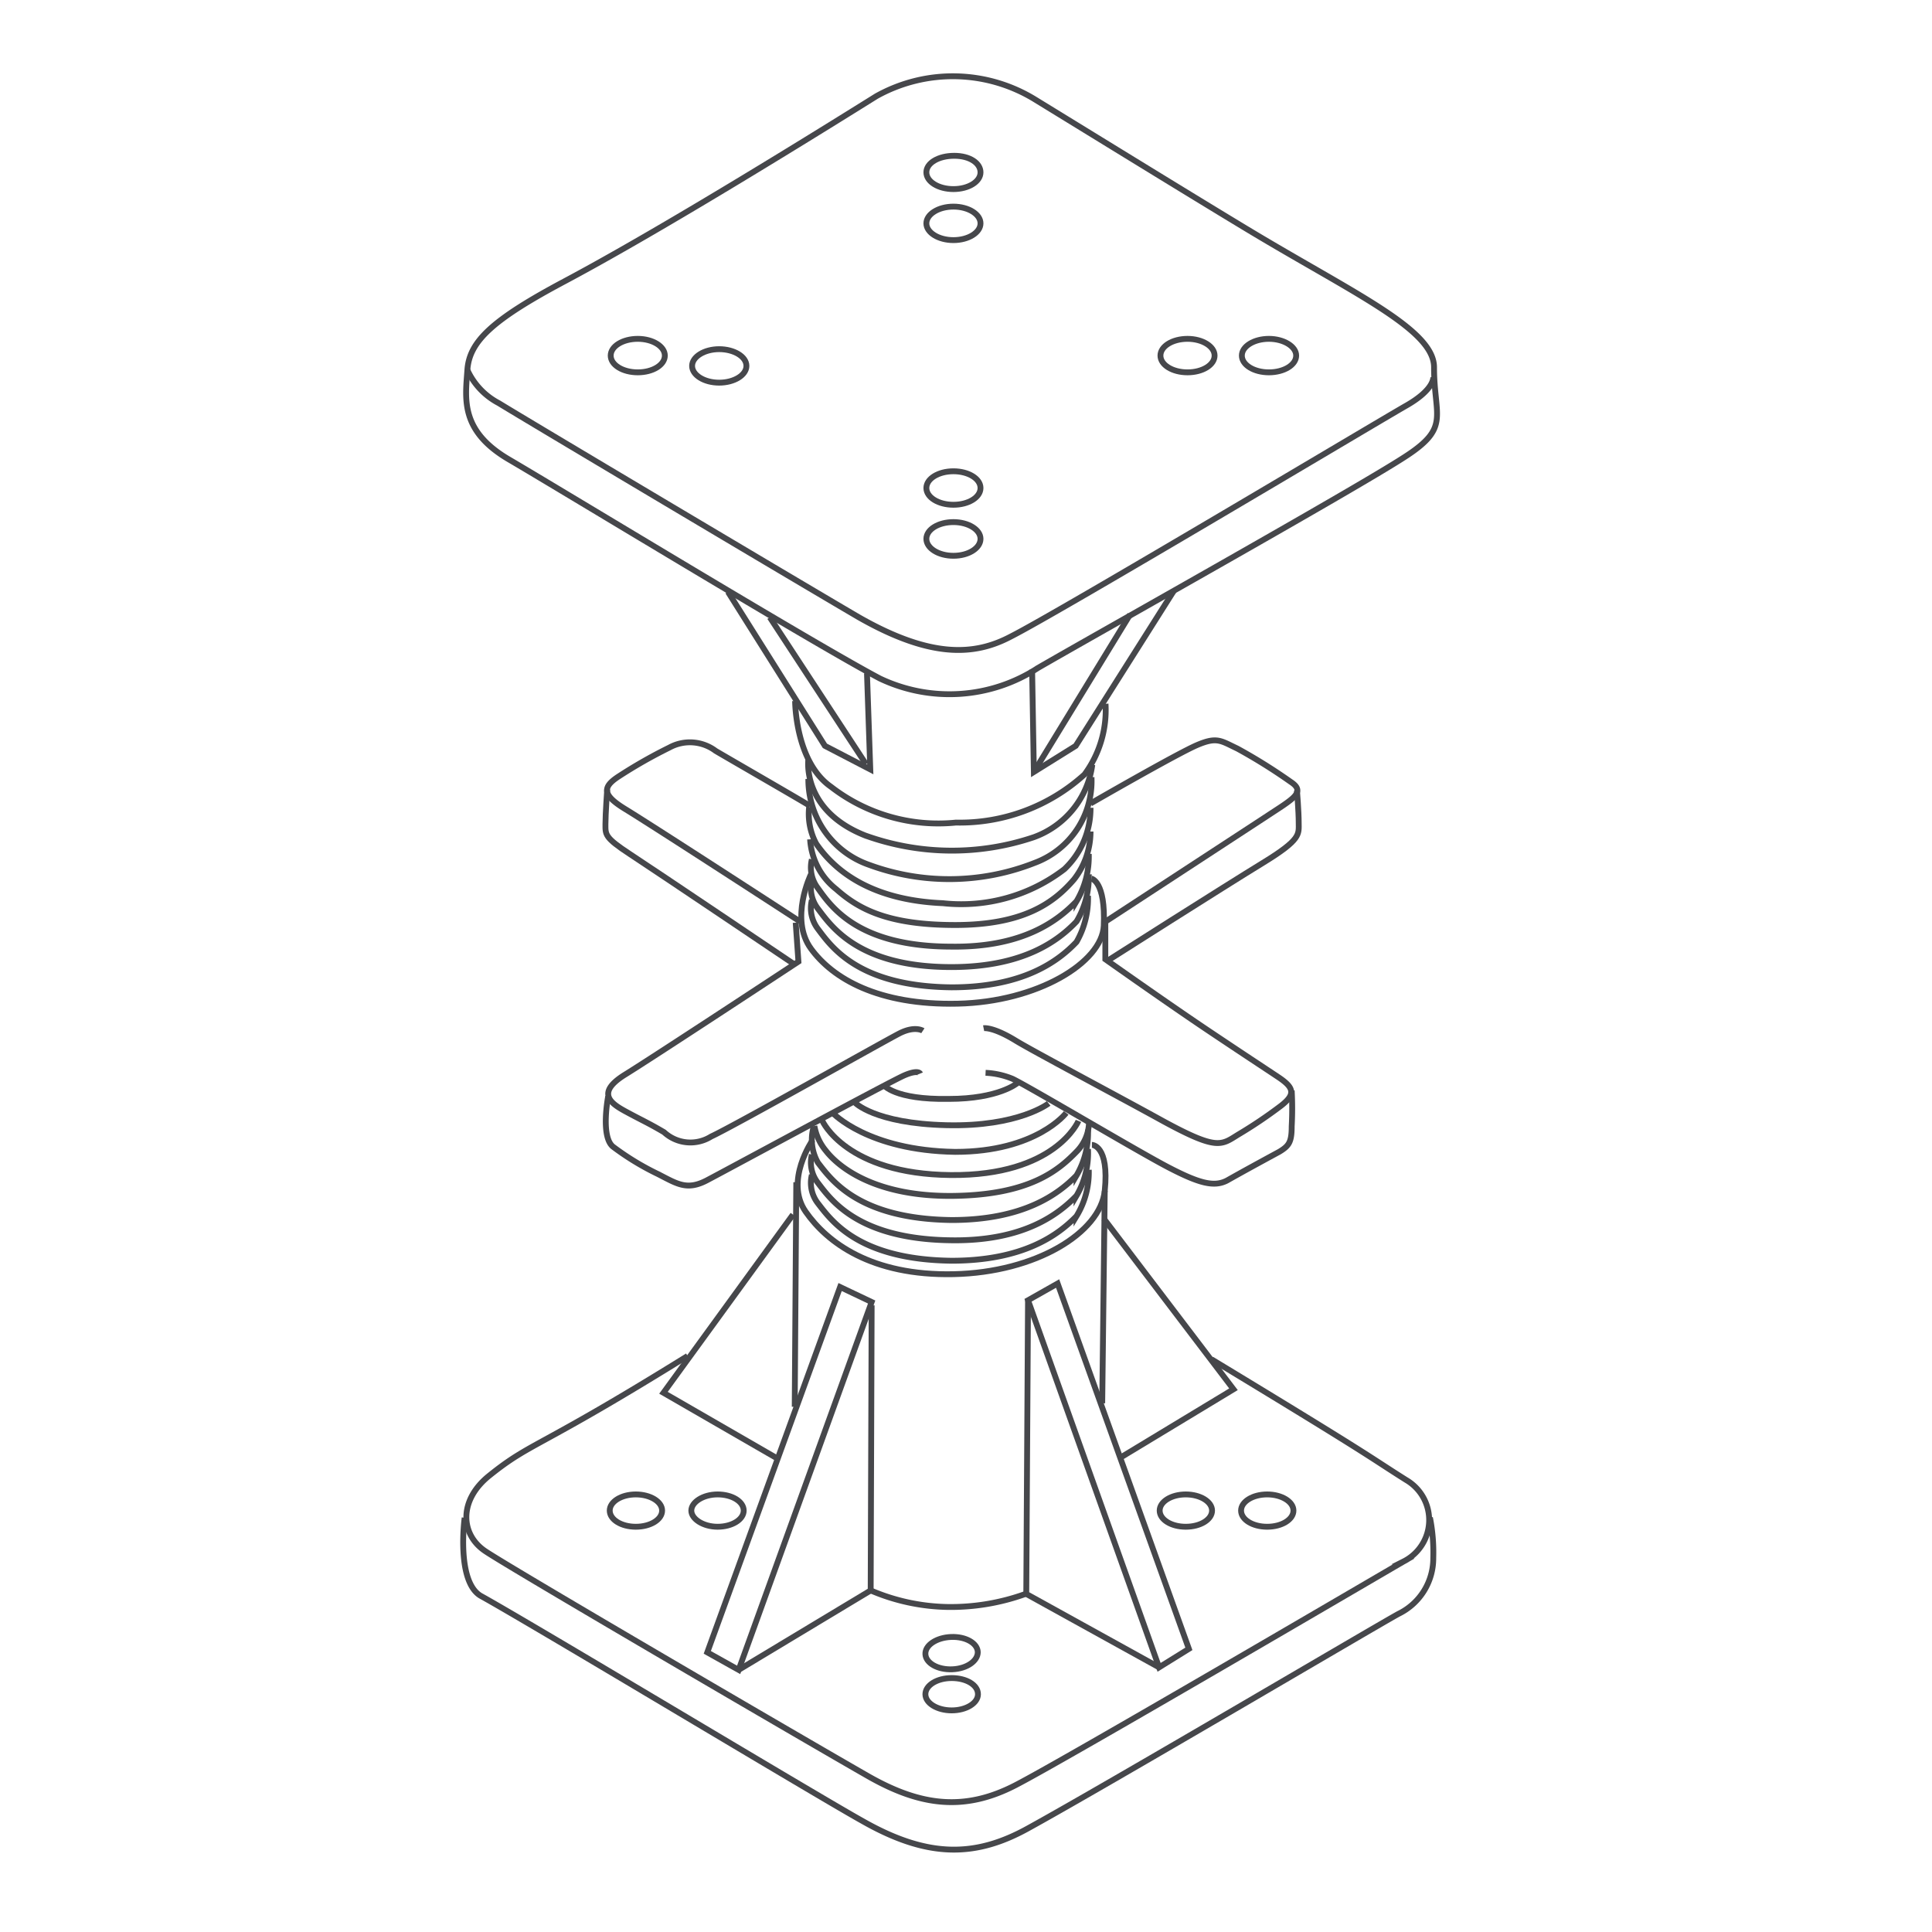 <svg xmlns="http://www.w3.org/2000/svg" viewBox="0 0 99.21 99.21"><defs><style>.a{fill:none;stroke:#46474b;stroke-miterlimit:10;stroke-width:0.3px;}</style></defs><title>8.B._Ing-u.Lehrgeruestbau_Schwerlast-System RMD</title><path class="a" d="M45,4.94a8.06,8.06,0,0,1,8.17.18c3,1.84,7.89,4.85,10.64,6.51,5.56,3.37,9.83,5.25,9.83,7.23,0,2.57.87,3.08-1.53,4.62-2.64,1.71-15.77,9.06-18.81,10.82a8.32,8.32,0,0,1-8.12.54c-3.41-1.8-16.25-9.61-19-11.22C23.6,22.13,23.9,20.47,24,19s1.28-2.58,5-4.56S38.5,9,45,4.94Z"/><path class="a" d="M73.6,19.35s.1.63-1.39,1.48S54.39,31.43,51.92,32.68c-1.88,1-4.13,1.13-7.85-1C40.69,29.7,26.92,21.51,25.61,20.7A3.61,3.61,0,0,1,24,19"/><polyline class="a" points="37.38 30.39 42.36 38.3 44.69 39.51 44.52 34.57"/><line class="a" x1="39.53" y1="31.7" x2="44.47" y2="39.24"/><path class="a" d="M50.35,8.85c0,.48-.62.86-1.39.86s-1.39-.38-1.39-.86S48.19,8,49,8,50.35,8.38,50.35,8.85Z"/><path class="a" d="M50.35,11.47c0,.47-.62.86-1.39.86s-1.39-.39-1.39-.86.62-.86,1.39-.86S50.35,11,50.35,11.47Z"/><path class="a" d="M66.56,18.26c0,.48-.63.86-1.4.86s-1.39-.38-1.39-.86.63-.86,1.39-.86S66.56,17.79,66.56,18.26Z"/><path class="a" d="M62.37,18.26c0,.48-.62.86-1.39.86s-1.39-.38-1.39-.86.62-.86,1.39-.86S62.37,17.79,62.37,18.26Z"/><path class="a" d="M34.14,18.26c0,.48-.62.86-1.39.86s-1.39-.38-1.39-.86.62-.86,1.39-.86S34.14,17.79,34.14,18.26Z"/><path class="a" d="M38.33,18.79c0,.47-.63.86-1.4.86s-1.39-.39-1.39-.86.63-.86,1.39-.86S38.33,18.31,38.33,18.79Z"/><path class="a" d="M50.35,25.06c0,.48-.62.86-1.39.86s-1.39-.38-1.39-.86.62-.86,1.39-.86S50.35,24.58,50.35,25.06Z"/><path class="a" d="M50.35,27.67c0,.48-.62.87-1.39.87s-1.39-.39-1.39-.87.62-.86,1.39-.86S50.35,27.2,50.35,27.67Z"/><polyline class="a" points="53 34.39 53.09 39.64 55.24 38.3 60.27 30.35"/><line class="a" x1="58.03" y1="31.56" x2="53.09" y2="39.64"/><path class="a" d="M40.83,36s0,3.12,1.84,4.4a9,9,0,0,0,6.42,1.84,9.53,9.53,0,0,0,6.6-2.47,5.57,5.57,0,0,0,1.08-3.63"/><path class="a" d="M41.51,39s-.36,2.6,2.91,3.9a13.15,13.15,0,0,0,8.67.09,4.61,4.61,0,0,0,3-3.72"/><path class="a" d="M41.51,40A4.64,4.64,0,0,0,44.6,44.4a11.94,11.94,0,0,0,8.53-.09,4.48,4.48,0,0,0,2.92-4.4"/><path class="a" d="M41.55,41.44a3.25,3.25,0,0,0,.36,1.88c1.15,1.68,3.19,2.92,6.51,3.06a8.69,8.69,0,0,0,6.24-1.75A4.31,4.31,0,0,0,56,41.48"/><path class="a" d="M41.6,43.1a3.51,3.51,0,0,0,1.34,2.56c1.13,1,2.61,1.84,6.11,1.84s5.06-1.13,6.1-2.34A4,4,0,0,0,56,42.7"/><path class="a" d="M41.69,44.13A1.75,1.75,0,0,0,42,45.61c.71,1,2.11,3,6.86,3,3.69.05,5.48-1.35,6.42-2.33a4.48,4.48,0,0,0,.63-2.43"/><path class="a" d="M41.69,45.18A1.75,1.75,0,0,0,42,46.66c.71.94,2.11,3,6.86,3,3.69,0,5.48-1.35,6.42-2.34a4.45,4.45,0,0,0,.63-2.42"/><path class="a" d="M41.69,46.22A1.75,1.75,0,0,0,42,47.7c.71.95,2.11,2.95,6.86,3,3.69,0,5.48-1.34,6.42-2.33A4.48,4.48,0,0,0,55.87,46"/><path class="a" d="M41.64,44.9s-1.11,2.28,0,3.81,3.45,2.92,7.54,2.83,7.41-2.11,7.5-4c.1-2.29-.63-2.42-.63-2.42"/><path class="a" d="M41.6,41.39c-.18-.13-4-2.33-4.85-2.83a2.2,2.2,0,0,0-2.38-.17,24.86,24.86,0,0,0-2.6,1.48c-.83.54-.86.94.31,1.66,1.46.89,9,5.79,9,5.79"/><path class="a" d="M40.79,49.52s-7.14-4.81-8.44-5.66-1.26-1-1.26-1.53.09-1.79.09-1.79"/><path class="a" d="M56,41.26s4.44-2.56,5.47-3,1.22-.22,2.07.18a28.13,28.13,0,0,1,2.74,1.71c.81.53.09.89-1.21,1.75l-8.31,5.43,0,1.93S60,51.55,62,52.89s2.83,1.88,3.64,2.42.91.88.13,1.48a23.5,23.5,0,0,1-2.2,1.48c-.87.54-1.07.81-3.86-.71-2.39-1.32-6.74-3.62-7.58-4.14-1.17-.71-1.62-.62-1.62-.62"/><path class="a" d="M66.6,40.58s.09,1.08.09,1.67.14.85-1.84,2.06-7.94,5-7.94,5"/><path class="a" d="M66.33,56a16.86,16.86,0,0,1,0,1.84c0,.81-.14,1-.63,1.3-.94.51-1.84,1-2.69,1.48-.67.35-1.44.14-3-.67S53,55.89,52,55.4a4.13,4.13,0,0,0-1.39-.31"/><path class="a" d="M41.73,58.54s-1.46,2.1-.36,3.68,3.37,3.3,7.6,3.21,7.53-2.13,7.76-4.28c.24-2.36-.66-2.36-.66-2.36"/><path class="a" d="M41.69,60.33A1.71,1.71,0,0,0,42,61.79c.71.92,2.11,2.89,6.86,2.95,3.69,0,5.48-1.32,6.42-2.29a4.32,4.32,0,0,0,.63-2.38"/><path class="a" d="M41.69,59.29A1.69,1.69,0,0,0,42,60.74c.71.93,2.11,2.9,6.86,2.95,3.69.05,5.48-1.32,6.42-2.29A4.32,4.32,0,0,0,55.87,59"/><path class="a" d="M41.78,57.87A2.38,2.38,0,0,0,42,59.7c.71.92,2.11,2.89,6.86,2.95,3.69,0,5.48-1.32,6.42-2.29A4.32,4.32,0,0,0,55.87,58"/><path class="a" d="M41.82,57.82a2.72,2.72,0,0,0,.58,1.26c.72.93,2.65,2.38,6.56,2.33s5.39-1.31,6.33-2.28a2.21,2.21,0,0,0,.63-1.44"/><path class="a" d="M42.23,57.56s1.21,2.73,6.59,2.78,6.56-2.78,6.56-2.78"/><path class="a" d="M42.76,57.15s1.8,1.93,6.29,2c4.18,0,5.7-2,5.7-2"/><path class="a" d="M43.89,56.61s1,1.08,4.71,1.17,5.25-1.12,5.25-1.12"/><path class="a" d="M45.37,55.71s.54.77,3.36.72c2.56,0,3.51-.81,3.51-.81"/><path class="a" d="M47.39,52.93s-.41-.27-1.21.14-8.58,4.8-9.66,5.29a2,2,0,0,1-2.42-.22c-.85-.5-1.08-.58-2-1.08-.73-.4-1.52-.94,0-1.88S41,49.38,41,49.38l-.14-2"/><path class="a" d="M47.25,55.13s-.09-.22-.81.09-9.11,4.85-10.14,5.39-1.53.18-2.51-.32A13.66,13.66,0,0,1,31.5,58.9c-.68-.49-.27-2.6-.27-2.6"/><path class="a" d="M35.31,69.63c-7.81,4.85-8,4.39-10.19,6.15-1.57,1.26-1.48,3-.22,3.86s16.79,9.92,19.7,11.58c2.69,1.53,4.94,1.8,7.55.45s18.22-10.5,19.93-11.49A2.38,2.38,0,0,0,72.21,76c-2-1.26-1.41-1-10-6.2"/><path class="a" d="M23.86,77.94s-.44,3.23.81,4C27.21,83.34,42,92.24,44.29,93.51c3.32,1.89,5.77,1.9,8.53.36,4-2.2,17.95-10.43,19-11A3.17,3.17,0,0,0,73.6,80a9.21,9.21,0,0,0-.17-2.07"/><path class="a" d="M34,77.57c0,.46-.6.83-1.35.83s-1.34-.37-1.34-.83.6-.83,1.34-.83S34,77.11,34,77.57Z"/><path class="a" d="M38.19,77.57c0,.46-.6.83-1.34.83S35.5,78,35.5,77.57s.6-.83,1.35-.83S38.19,77.11,38.19,77.57Z"/><path class="a" d="M50.22,87c0,.46-.61.83-1.35.83s-1.35-.37-1.35-.83.6-.83,1.35-.83S50.22,86.52,50.22,87Z"/><path class="a" d="M50.21,84.84c0,.45-.56.85-1.31.88s-1.36-.32-1.38-.78.57-.85,1.32-.88S50.2,84.38,50.21,84.84Z"/><path class="a" d="M66.42,77.57c0,.46-.6.83-1.35.83s-1.34-.37-1.34-.83.6-.83,1.34-.83S66.42,77.11,66.42,77.57Z"/><path class="a" d="M62.24,77.57c0,.46-.6.83-1.35.83s-1.34-.37-1.34-.83.6-.83,1.34-.83S62.24,77.11,62.24,77.57Z"/><polygon class="a" points="43.14 66.09 44.76 66.86 37.93 85.75 36.32 84.85 43.14 66.09"/><polygon class="a" points="52.79 66.77 54.31 65.91 61.05 84.67 59.52 85.62 52.79 66.77"/><polyline class="a" points="44.76 67.03 44.71 81.67 37.93 85.75"/><polyline class="a" points="52.79 66.77 52.7 81.85 59.52 85.62"/><line class="a" x1="40.89" y1="60.71" x2="40.81" y2="72.24"/><polyline class="a" points="40.72 62.37 34.07 71.52 39.91 74.89"/><line class="a" x1="56.73" y1="61.15" x2="56.6" y2="72.06"/><polyline class="a" points="56.69 62.59 63.34 71.34 57.55 74.84"/><path class="a" d="M44.71,81.67a10.49,10.49,0,0,0,3.95.85,11.31,11.31,0,0,0,4-.67"/></svg>
